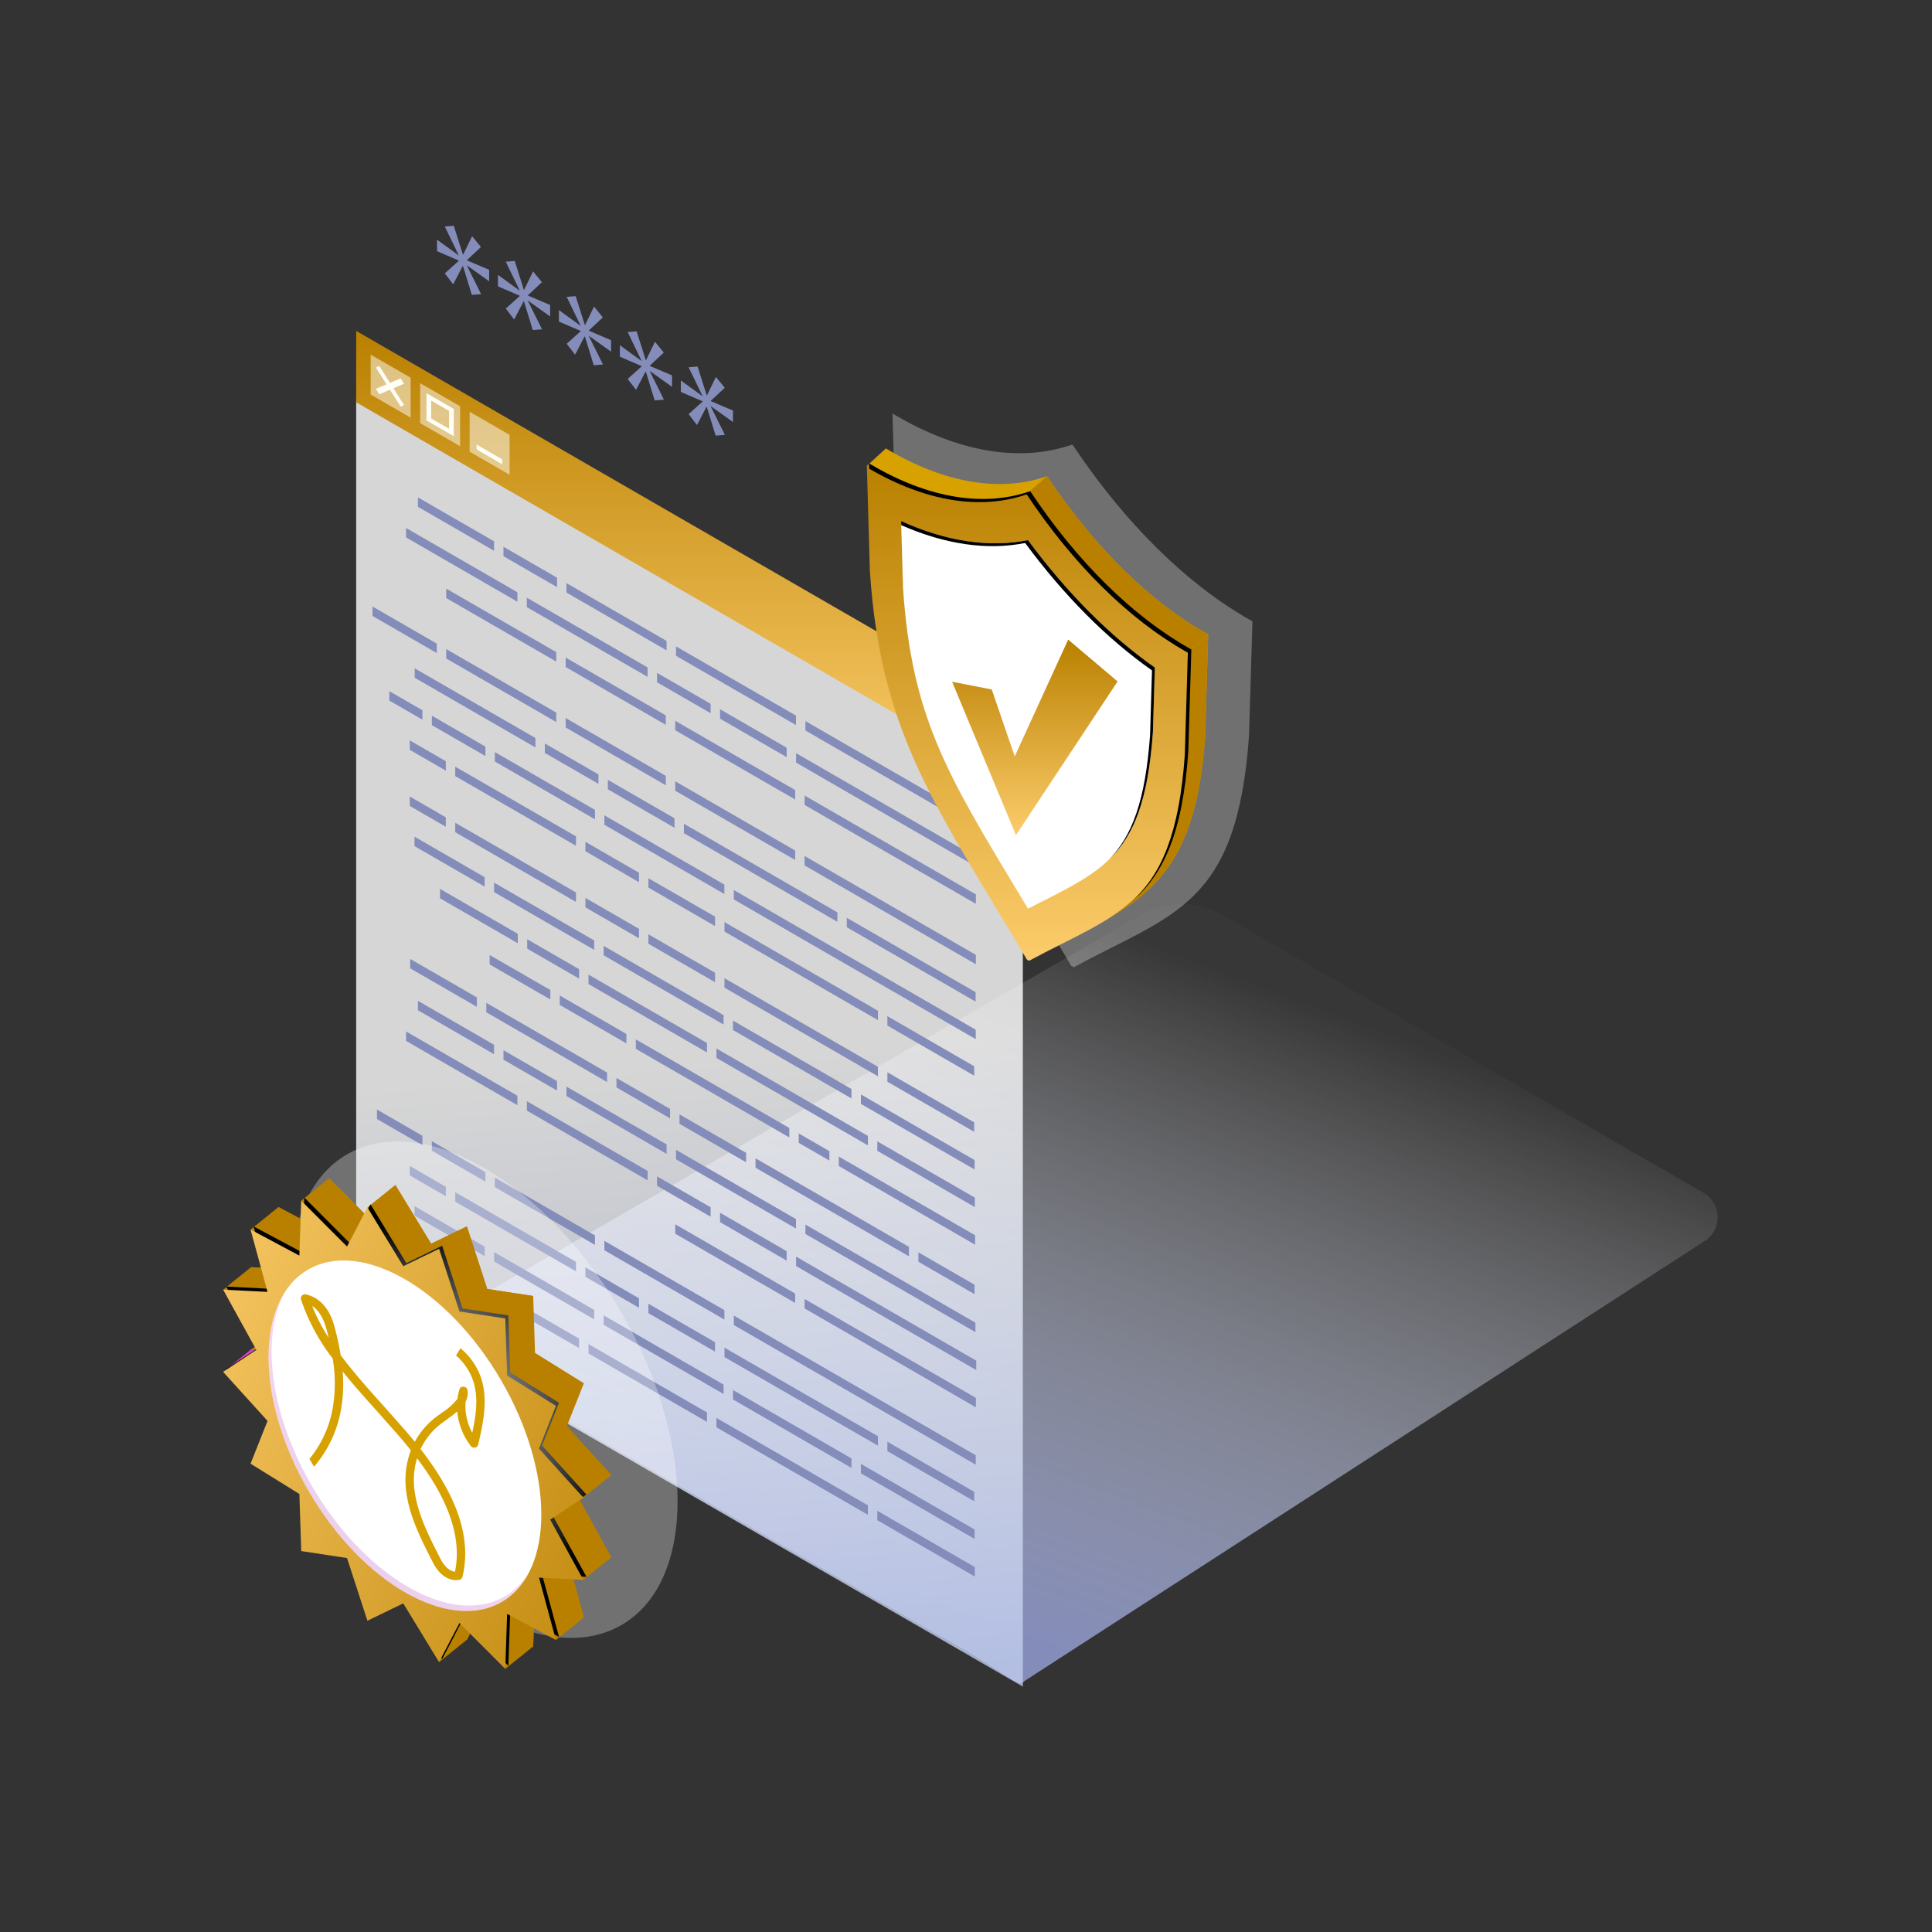 <svg xmlns="http://www.w3.org/2000/svg" xmlns:xlink="http://www.w3.org/1999/xlink" width="522" height="522"  xmlns:v="https://vecta.io/nano"><rect width="100%" height="100%" fill="#333333" stroke="none"/><defs><linearGradient id="A" x1=".178" y1=".758" x2=".597" y2=".074"><stop offset="0" stop-color="#848dba"/><stop offset="1" stop-color="#fff" stop-opacity=".02"/></linearGradient><linearGradient id="B" x1=".481" y1=".516" x2=".5" y2="1"><stop offset="0" stop-color="#fff"/><stop offset="1" stop-color="#bfcbec"/></linearGradient><linearGradient id="C" x1=".5" x2=".5" y2="1"><stop offset="0" stop-color="#f3f4f8"/><stop offset="0" stop-color="#b98000"/><stop offset="1" stop-color="#fccc6b"/><stop offset="1" stop-color="#fff"/></linearGradient><radialGradient id="D" cx=".5" cy=".5" r=".439" gradientTransform="translate(-4.948) scale(1.357 1)"><stop offset="0" stop-color="#fff"/><stop offset="1"/></radialGradient><radialGradient id="E" r=".442" gradientTransform="translate(-5.82) scale(1.333 1)"  xlink:href="#D"/><radialGradient id="F" cx=".5" cy=".5" r=".31" gradientTransform="matrix(-1.221, -0.709, -1.221, 0.701, 522.889, 164.024)"><stop offset="0" stop-color="#f5f6f8"/><stop offset=".115" stop-color="#cecfe0"/><stop offset=".229" stop-color="#afb0cd"/><stop offset=".341" stop-color="#999abf"/><stop offset=".448" stop-color="#8c8db7"/><stop offset=".545" stop-color="#8889b5"/><stop offset=".613" stop-color="#8e8fb9"/><stop offset=".708" stop-color="#a1a1c4"/><stop offset=".82" stop-color="#bfc0d7"/><stop offset=".944" stop-color="#e9e9f1"/><stop offset="1" stop-color="#fff"/></radialGradient><linearGradient id="G" x1=".748" y1=".779" x2=".284" y2=".28"><stop offset=".035" stop-color="#9f19ab"/><stop offset=".244" stop-color="#ae24b0"/><stop offset=".645" stop-color="#d643bf"/><stop offset="1" stop-color="#ff63ce"/></linearGradient><radialGradient id="H" r=".446" gradientTransform="translate(-0.15) scale(1.3 1)"  xlink:href="#D"/><linearGradient id="I" x1="1.302" y1=".949" x2="-.198" y2=".11"  xlink:href="#C"/><linearGradient id="J" x1=".279" y1=".797" x2=".798" y2=".071"  xlink:href="#G"/></defs><g transform="translate(-14103 -5909)"><path fill="#ebf0fa" opacity="0" d="M14103 5909h522v522h-522z"/><g transform="translate(14029.097 5363.35)"><path d="M203.848 612.392l-3.77 3.514v.093l5.994 2.548v3.1l-5.994-4.278v.091l3.809 7.662-2.5.2-2.381-7.751-.081-.047-2.58 4.933-2.261-2.946 3.77-3.379v-.09l-5.874-2.527v-3.1l5.834 4.233v-.092l-3.731-7.708 2.42-.2 2.46 7.749.081.045 2.42-4.976zm16.468 9.506l-3.77 3.516v.09l5.992 2.55v3.1l-5.992-4.278v.091l3.809 7.662-2.5.2-2.381-7.749-.081-.047-2.58 4.931-2.261-2.944 3.77-3.379v-.092l-5.874-2.525v-3.1l5.834 4.233v-.091l-3.731-7.709 2.42-.195 2.46 7.749.079.045 2.422-4.976zm16.467 9.508l-3.77 3.516v.091l5.994 2.55v3.1l-5.994-4.278v.09l3.809 7.662-2.5.2-2.381-7.749-.079-.047-2.58 4.931-2.263-2.944 3.77-3.378v-.092l-5.874-2.525v-3.1l5.834 4.233v-.091l-3.731-7.709 2.422-.195 2.458 7.749.081.045 2.42-4.976zm16.468 9.508l-3.77 3.516v.09l5.994 2.548v3.1l-5.994-4.28v.092l3.81 7.662-2.5.2-2.381-7.751-.081-.045-2.58 4.931-2.261-2.946 3.77-3.379v-.091l-5.874-2.527v-3.1l5.834 4.232v-.09l-3.731-7.709 2.42-.195 2.46 7.749.081.045 2.42-4.976zm16.468 9.508l-3.77 3.516v.091l5.992 2.548v3.1l-5.992-4.28v.091l3.809 7.664-2.5.2-2.383-7.751-.079-.045-2.58 4.931-2.261-2.946 3.77-3.379v-.091l-5.874-2.527v-3.1l5.835 4.233v-.091l-3.729-7.709 2.42-.195 2.46 7.747.081.047 2.42-4.978z" style="mix-blend-mode:color-dodge" fill="#848dba"/><path d="M404.498 793.051l129.664 74.862a7.65 7.65 0 0 1 0 13.251L351.001 999.649c-2.667 2.333-1.667-.333-25-13l-129-74.333c-5.141-2.92-13.282-4.944-8.161-7.9l192.883-111.365c7.047-4.067 15.728-4.067 22.775 0z" fill="url(#A)"/><path d="M170.137 897.344l180.124 103.993V757.349L170.137 653.355v243.989z" opacity=".8" fill="url(#B)"/><path d="M170.137 654.345l180.124 103.993v-19.291L170.137 635.053z" fill="url(#C)"/><path d="M185.899 774.263l18.948 10.935v-2.546l-18.949-10.946zm6.884 11.546l21.016 12.138v2.546l-21.016-12.138zm56.311-2.886l18.009 10.395v2.546l-18.009-10.396zm-42.893 20.757l16.4 9.462v2.556l-16.4-9.47zm28.249-1.386l-27.057-15.616v-2.554l27.057 15.616zm-18.105-2.878l14.019 8.092v2.546l-14.019-8.092zm30.203-15.418l-14.473-8.359v-2.541l14.473 8.351zm-17.019-9.827l-32.627-18.833v-2.554l32.627 18.835zm39.876 48.3l-32.409-18.714v-2.546l32.409 18.714zm-36.5-13.5l32.011 18.479v2.554l-32.006-18.476zm-7.768 5.643l18.009 10.395v2.546l-18.009-10.395zm4.387-25.281l-32.622-18.835v-2.554l32.627 18.835zm-44.9-28.476l9.73 5.619v2.546l-9.73-5.619zm55.846 76.05l14.473 8.36v2.554l-14.473-8.36zm-35.409-86.985l-14.473-8.352v-2.554l14.473 8.36zm-20.435-4.224l9.73 5.619v2.546l-9.73-5.611zm2.2 70.363l20.563 11.87v2.554l-20.563-11.879zm-2.1-11.327l18.024 10.4v2.546l-18.024-10.4zm42.228 34.5l27.057 15.616v2.554l-27.057-15.624zm38.953 35.149l-14.482-8.351v-2.554l14.482 8.36zm-55.972-44.976l14.473 8.351v2.554l-14.473-8.36zm6.316 13.768l32.628 18.835v2.546l-32.628-18.835zm-10.954-26.571l32.627 18.835v2.559l-32.627-18.843zm26.782-28.354l14.473 8.36v2.554l-14.473-8.36zm25.411 61.039v-2.554l18 10.395v2.554zm-11.789-22.808l41.465 23.935v2.554l-41.465-23.943zm21.77 2.449l40.931 23.627v2.554l-40.932-23.637zm18.981-81.261v2.546l-18-10.394v-2.546zm3.26 106.769v-2.546l8.278 4.776v2.546zm-20.06 55.33l41.462 23.93v2.554l-41.466-23.943zm19.1-148.1l-32.409-18.714v-2.556l32.409 18.714zm-16.8 162.1v-2.554l32.011 18.484v2.554zm28.581-65.636l36.827 21.266v2.554l-36.828-21.264zm36.585 90.585v2.554l-23.458-13.547v-2.546zm.106 12.73l-30.714-17.733v-2.546l30.714 17.733zm0-99.82l-30.716-17.729v-2.546l30.714 17.733zm-81.084-92.329l-18-10.395v-2.554l18 10.395zm65.9 117.261v-2.546l15.171 8.749v2.554zm-50.093-62.612v-2.549l32.012 18.479v2.554zm-2.327-36.746l-32.417-18.714v-2.554l32.417 18.714zm-42.88-47.552l27.057 15.625v2.546l-27.057-15.622zm110.547 132.139l-26.344-15.211v-2.546l26.344 15.2zm-67.639-77l41.466 23.943v2.546l-41.466-23.935zm-2.546 16.241l-18.009-10.395v-2.554l18.009 10.395zm70.014 40.419l-23.456-13.544v-2.546l23.457 13.54zm-26-15.008l-41.466-23.944v-2.546l41.466 23.935zm2.544-16.242l23.457 13.541v2.554l-23.457-13.551zm-24.665 64.971l48.682 28.111v2.546l-48.682-28.1zm-62.044-181.971l27.057 15.625v2.546l-27.057-15.621zm64.566 37.273l45.941 26.527v2.554l-45.941-26.53zm-81.585-47.1l14.473 8.359v2.554l-14.473-8.36zm79.063 55.768l48.682 28.111v2.546l-48.682-28.1zm-32.441-28.849l32.416 18.708v2.554l-32.417-18.714zm-21.892 46.727l-27.058-15.619v-2.554l27.057 15.625zm-47.838-86.985l20.563 11.87v2.554l-20.563-11.878zm-7.719 52.363l8.936 5.157v2.546l-8.936-5.157zm4.515-44.097l30.081 17.368v2.554l-30.081-17.367zm0 136.032l30.082 17.368v2.554l-30.082-17.367zm40.574-99.932l-29.734-17.165v-2.555l29.734 17.165zm10.256 177.715l-27.057-15.615v-2.554l27.057 15.625zm-29.6-17.092l-18.949-10.938v-2.554l18.949 10.946zm-10.492-16.176l-9.73-5.619v-2.546l9.73 5.619zm-2.441-149.3v2.553l-17.368-10.03v-2.55zM291.3 896.62l46.27 26.712v2.554l-46.274-26.716zm-103.261-41.543l-12.276-7.087v-2.554l12.276 7.095zm84.131 46.021l65.368 37.744v2.546l-65.368-37.734zm65.117 70.509l-26.343-15.209v-2.546l26.344 15.2zm-28.889-16.679l-40.928-23.63v-2.546l40.931 23.627zm-43.477-25.1l-32.011-18.48v-2.55l32.011 18.479zm-34.557-19.955l-14.019-8.092v-2.546l14.019 8.092zM218.57 747.598l-32.623-18.83v-2.546l32.623 18.835zm119 42.257l-46.272-26.717v-2.546l46.272 26.706zm-37.42 4.849l-41.464-23.936v-2.554l41.466 23.944zm2.546 1.476v-2.554l34.808 20.1v2.546zm34.874 10.005l-46.274-26.708v-2.554l46.274 26.716zm-48.82-28.176l-32.407-18.711v-2.554l32.409 18.714zm-22.849-39.657l-14.482-8.36v-2.546l14.482 8.36zm-71.443-17.335l29.734 17.165v2.546l-29.734-17.165zm41.134 36.414l-14.481-8.352v-2.554l14.481 8.359zm36.578 28.686l65.368 37.744v2.546l-65.368-37.736zm-55.923-78.982l32.628 18.843v2.546l-32.628-18.835zm37.55 34.354l-27.057-15.624v-2.554l27.057 15.625zm2.756 114.829l32.417 18.714v2.554l-32.417-18.714zm-19.557 44.717l32.409 18.714v2.549l-32.409-18.714zm-4.922-12.965l14.473 8.36v2.554l-14.473-8.36zm17.019 12.381v-2.553l18.009 10.4v2.546zm-52.192-32.684l32.628 18.831v2.554l-32.627-18.835zm10.7-3.941l27.057 15.616v2.556l-27.057-15.617zm48.739 12.608l32.409 18.714v2.55l-32.409-18.714zm-65.755-22.436l14.473 8.36v2.546l-14.473-8.351zm87.456 4.605l41.457 23.935v2.56l-41.457-23.944zm-40.834 22.315l32.417 18.714v2.546l-32.417-18.714zm54.309-4.411l45.941 26.522v2.554l-45.941-26.53zm-23.068-.649v-2.554l18 10.395v2.554z" fill="#848dba"/><path d="M200.798 667.695l10.787 6.228v-10.788l-10.787-6.228zm-13.369-7.719l10.787 6.228v-10.787l-10.787-6.228z" opacity=".5" fill="#fff"/><path d="M196.504 656.142v7.362l-7.37-4.249v-7.37zm-6.105 2.578l4.841 2.789v-4.841l-4.841-2.789z" fill="#fffff7"/><path d="M174.059 652.257l10.787 6.228v-10.791l-10.787-6.228z" fill="#fff" opacity=".5"/><path d="M183.078 649.342l-2.88 1.217 2.88 4.543-.926.392-2.88-4.543-2.88 1.218-.927-1.463 2.88-1.217-2.88-4.542.927-.393 2.88 4.543 2.88-1.217zm19.597 17.741l6.906 3.988v-1.315l-6.906-3.988z" fill="#fffff7"/><g transform="translate(136.903 586.15)"><path d="M274.737 127c-17.117-9.685-33.854-26.206-47.88-47.254l-.191-.11c-14.026 4.852-30.761 2.048-47.88-8.034l-.653-.384.923 31.983c3.249 49.58 20.159 71.16 47.374 117.253l.663.382c27.217-14.667 44.126-16.719 47.374-62.549l.925-30.917z" fill="#fff" opacity=".3" style="mix-blend-mode:multiply"/><path d="M257.699 135.078c-15.326-8.672-30.31-23.463-42.87-42.31l-.169-.1c-12.56 4.345-27.544 1.832-42.872-7.194l-.584-.344.826 28.638c2.908 44.391 18.05 63.712 42.418 104.983l.592.342c24.37-13.133 39.509-14.97 42.418-56l.828-27.682z" fill="url(#C)"/><path d="M262.852 130.611c-15.326-8.672-30.31-23.463-42.87-42.31l-.169-.1c-12.56 4.345-27.544 1.834-42.87-7.194l-.586-.344-4.99 4.563.423.248c15.327 9.026 30.31 11.539 42.87 7.194l.169.1c12.56 18.847 27.544 33.638 42.87 42.31l.586.331-.826 27.682c-1.9 26.782-9.012 36.865-20.5 44.291 14.348-8.473 23.514-18.654 25.649-48.756l.826-27.684z" fill="#d7a100"/><g fill="#b98000"><path d="M263.439 130.941l-.586-.331c-15.326-8.672-30.31-23.463-42.87-42.309l-.169-.1-5.149 4.469.169.1c12.56 18.847 27.544 33.638 42.87 42.31l.586.331z"/><path d="M258.286 135.409l-.826 27.682c-1.9 26.782-9.012 36.865-20.5 44.291 14.348-8.473 23.514-18.654 25.649-48.756l.826-27.684z"/></g><path d="M211.714 199.965c-18.918-31.379-28.431-47.164-30.726-81.6l-.523-18.079c12.147 5.492 23.79 7.241 34.279 5.153 10.488 14.2 22.131 25.895 34.277 34.429l-.523 17.475c-2.294 31.792-11.81 36.589-30.73 46.127l-3.024 1.531q-1.546-2.568-3.03-5.036z" fill="#fff"/><path d="M258.301 134.647c-15.328-8.67-30.312-23.461-42.87-42.308l-.171-.1c-12.558 4.345-27.544 1.832-42.87-7.194l-.586-.344.041 1.429c15.187 8.835 30.021 11.275 42.471 6.968l.169.1c12.56 18.847 27.546 33.638 42.872 42.309l.585.331-.826 27.684c-1.513 21.348-6.344 32.077-14.057 39.319 8.264-7.251 13.428-17.971 15-40.178l.828-27.682z" fill="url(#D)" style="mix-blend-mode:color-dodge"/><path d="M214.748 105.436c-10.49 2.088-22.133.338-34.279-5.153l.031 1.108c11.855 5.207 23.219 6.861 33.477 4.819 10.486 14.2 22.131 25.895 34.275 34.427l-.521 17.475c-1.283 17.762-4.821 27.1-10.992 33.541 6.647-6.472 10.429-15.826 11.763-34.315l.523-17.473c-12.15-8.534-23.793-20.228-34.277-34.429z" fill="url(#E)" style="mix-blend-mode:color-dodge"/><path d="M194.241 143.698l17.257 41.443 27.463-41.529-13.351-11.3-14.447 31.56-6.2-18.085z" fill="url(#C)"/><g transform="translate(-6 250)"><ellipse cx="42.499" cy="73.614" rx="42.499" ry="73.614" transform="matrix(.863 -.505 .505 .863 0 42.898)" opacity=".3" fill="url(#F)" style="mix-blend-mode:multiply"/><g fill="#b98000"><path d="M59.491 45.538l9.68-4.7 5.51 16.941 12.375 1.882.5 15.422 13.187 8.189-4.583 11.555 11.996 13.246-8.97 5.928 8.97 16.286-11.991-.6 4.583 16.847-13.192-7.037-.5 14.842-12.376-12.4-5.51 10.579-9.68-15.881-9.68 4.7-5.51-16.941-12.375-1.886-.5-15.422-13.188-8.189 4.583-11.555-11.991-13.246 8.97-5.929-8.97-16.286 11.991.6-4.583-16.847 13.188 7.038.5-14.842 12.375 12.4 5.51-10.579z"/><path d="M93.208 152.607l7.538-6.072-4.583-16.844-7.538 6.072zm14.946-22.319l-7.538 6.072-8.97-16.286 7.538-6.072zm0-22.215l-7.538 6.072-11.991-13.246 7.538-6.072zM93.211 89.344l7.538-6.072-13.187-8.19-7.538 6.072zm-13.693-23.61l7.538-6.072-12.376-1.886-7.538 6.072zm-10.347-24.9l-7.538 6.072-9.68 4.7 7.538-6.072z"/><path d="M42.274 35.728l7.538-6.072 9.68 15.881-7.538 6.072zm-10.348-7.896l-7.538 6.072 12.375 12.4 7.538-6.072zm-13.69 7.804l-7.538 6.072 13.187 7.038 7.538-6.072zm-7.407 16.246l-7.538 6.072 11.991.6 7.538-6.072z"/></g><path d="M10.828 74.097L3.29 80.169l8.97-5.928z" fill="url(#G)"/><path d="M79.518 160.411l7.538-6.072.5-14.842-7.538 6.072zm-10.347-7.897l-7.538 6.072 5.51-10.579 5.4-2.814z" fill="#b98000"/><path d="M52.791 50.773l9.68-4.7 5.51 16.941L80.356 64.9l.5 15.422 13.187 8.189-4.583 11.555 11.991 13.246-8.97 5.929 8.97 16.286-11.991-.6 4.583 16.847-13.187-7.038-.5 14.842-12.375-12.4-5.51 10.579-9.68-15.882-9.68 4.7-5.51-16.941-12.378-1.89-.5-15.422-13.187-8.19 4.583-11.555L4.127 79.331l8.97-5.928-8.97-16.286 11.992.6-4.583-16.847 13.187 7.038.5-14.842 12.376 12.4 5.51-10.578z" fill="url(#H)" style="mix-blend-mode:color-dodge"/><path d="M51.953 51.61l9.68-4.7 5.51 16.941 12.375 1.882.5 15.422 13.187 8.189-4.583 11.555 11.996 13.246-8.97 5.928 8.97 16.286-11.991-.6 4.583 16.846-13.192-7.037-.5 14.842-12.375-12.4-5.51 10.579-9.68-15.882-9.68 4.7-5.51-16.941-12.375-1.886-.5-15.422-13.187-8.19 4.583-11.555L3.292 80.167l8.97-5.928-8.97-16.286 11.992.6-4.586-16.845 13.187 7.038.5-14.843 12.375 12.4 5.51-10.579z" fill="url(#I)"/><path d="M78.621 142.272c14.301-8.361 14.159-35.222-.322-59.993S40.475 44.208 26.178 52.566s-14.159 35.222.322 59.993 37.816 38.076 52.121 29.713z" fill="#fff"/><path d="M53.234 138.245c-20.355-11.751-36.852-40.212-36.852-63.566 0-6.6 1.354-12.035 3.7-16.244-2.89 4.364-4.538 10.339-4.538 17.711 0 23.355 16.5 51.812 36.852 63.564 14.6 8.43 27.184 5.922 33.149-4.766-6.265 9.467-18.384 11.341-32.311 3.301z" opacity=".2" fill="url(#J)" style="mix-blend-mode:multiply"/><path d="M73.223 82.58a17.6 17.6 0 0 0-5.812-8.784l-1.2 1.932a15.89 15.89 0 0 1 4.822 7.452c1.214 4.4.533 8.957-.437 13.437a14.97 14.97 0 0 1-1.784-8.462c.515-.932.691-2.013.5-3.06-.092-.519-.532-.904-1.058-.927-.539-.072-1.04.289-1.143.822a16.07 16.07 0 0 0-.5 2.442c-1.202 1.496-2.645 2.781-4.271 3.8l-1.646 1.221a20.74 20.74 0 0 0-5.623 6.6 139.61 139.61 0 0 0-2.724-3.246l-5.691-6.425c-4.013-4.47-8.091-9.013-11.611-13.734-.369-2.312-.89-4.739-1.565-7.3-.5-1.915-2.035-7.739-7.794-9.118a1.13 1.13 0 0 0-1.342 1.442 55.07 55.07 0 0 0 8.55 15.885c.821 4.839.745 9.788-.226 14.6a29.85 29.85 0 0 1-6.065 12.535l1.244 2.088c3.485-4.055 5.902-8.915 7.033-14.141a39.33 39.33 0 0 0 .693-11.6c2.975 3.711 6.206 7.312 9.4 10.864l5.661 6.392c1.1 1.271 2.241 2.631 3.384 4.065a22.58 22.58 0 0 0-1.312 10.7c.761 6.912 4.07 13.37 7.272 19.616 1.563 3.058 3.819 4.749 6.274 4.749.253 0 .506-.018.756-.053a1.13 1.13 0 0 0 .942-.854c3.078-12.641-3.977-25.04-11.319-34.5a18.4 18.4 0 0 1 5.45-6.771c.508-.392 1.045-.781 1.593-1.176.965-.7 1.975-1.432 2.872-2.221a18.02 18.02 0 0 0 3.658 9.339c.269.347.71.513 1.141.427.43-.092.768-.425.867-.854 1.227-5.331 2.614-11.368 1.011-17.182zM27.345 62.361c1.822 1.193 3.1 3.337 3.95 6.56l.513 2.05c-1.764-2.718-3.259-5.602-4.463-8.61zm38.594 71.775c-1.955-.2-3.286-2.214-3.945-3.5-3.108-6.065-6.322-12.337-7.035-18.834-.328-2.79-.083-5.617.721-8.309 6.545 8.677 12.512 19.645 10.258 30.642z" fill="#d7a100"/></g></g></g></g></svg>